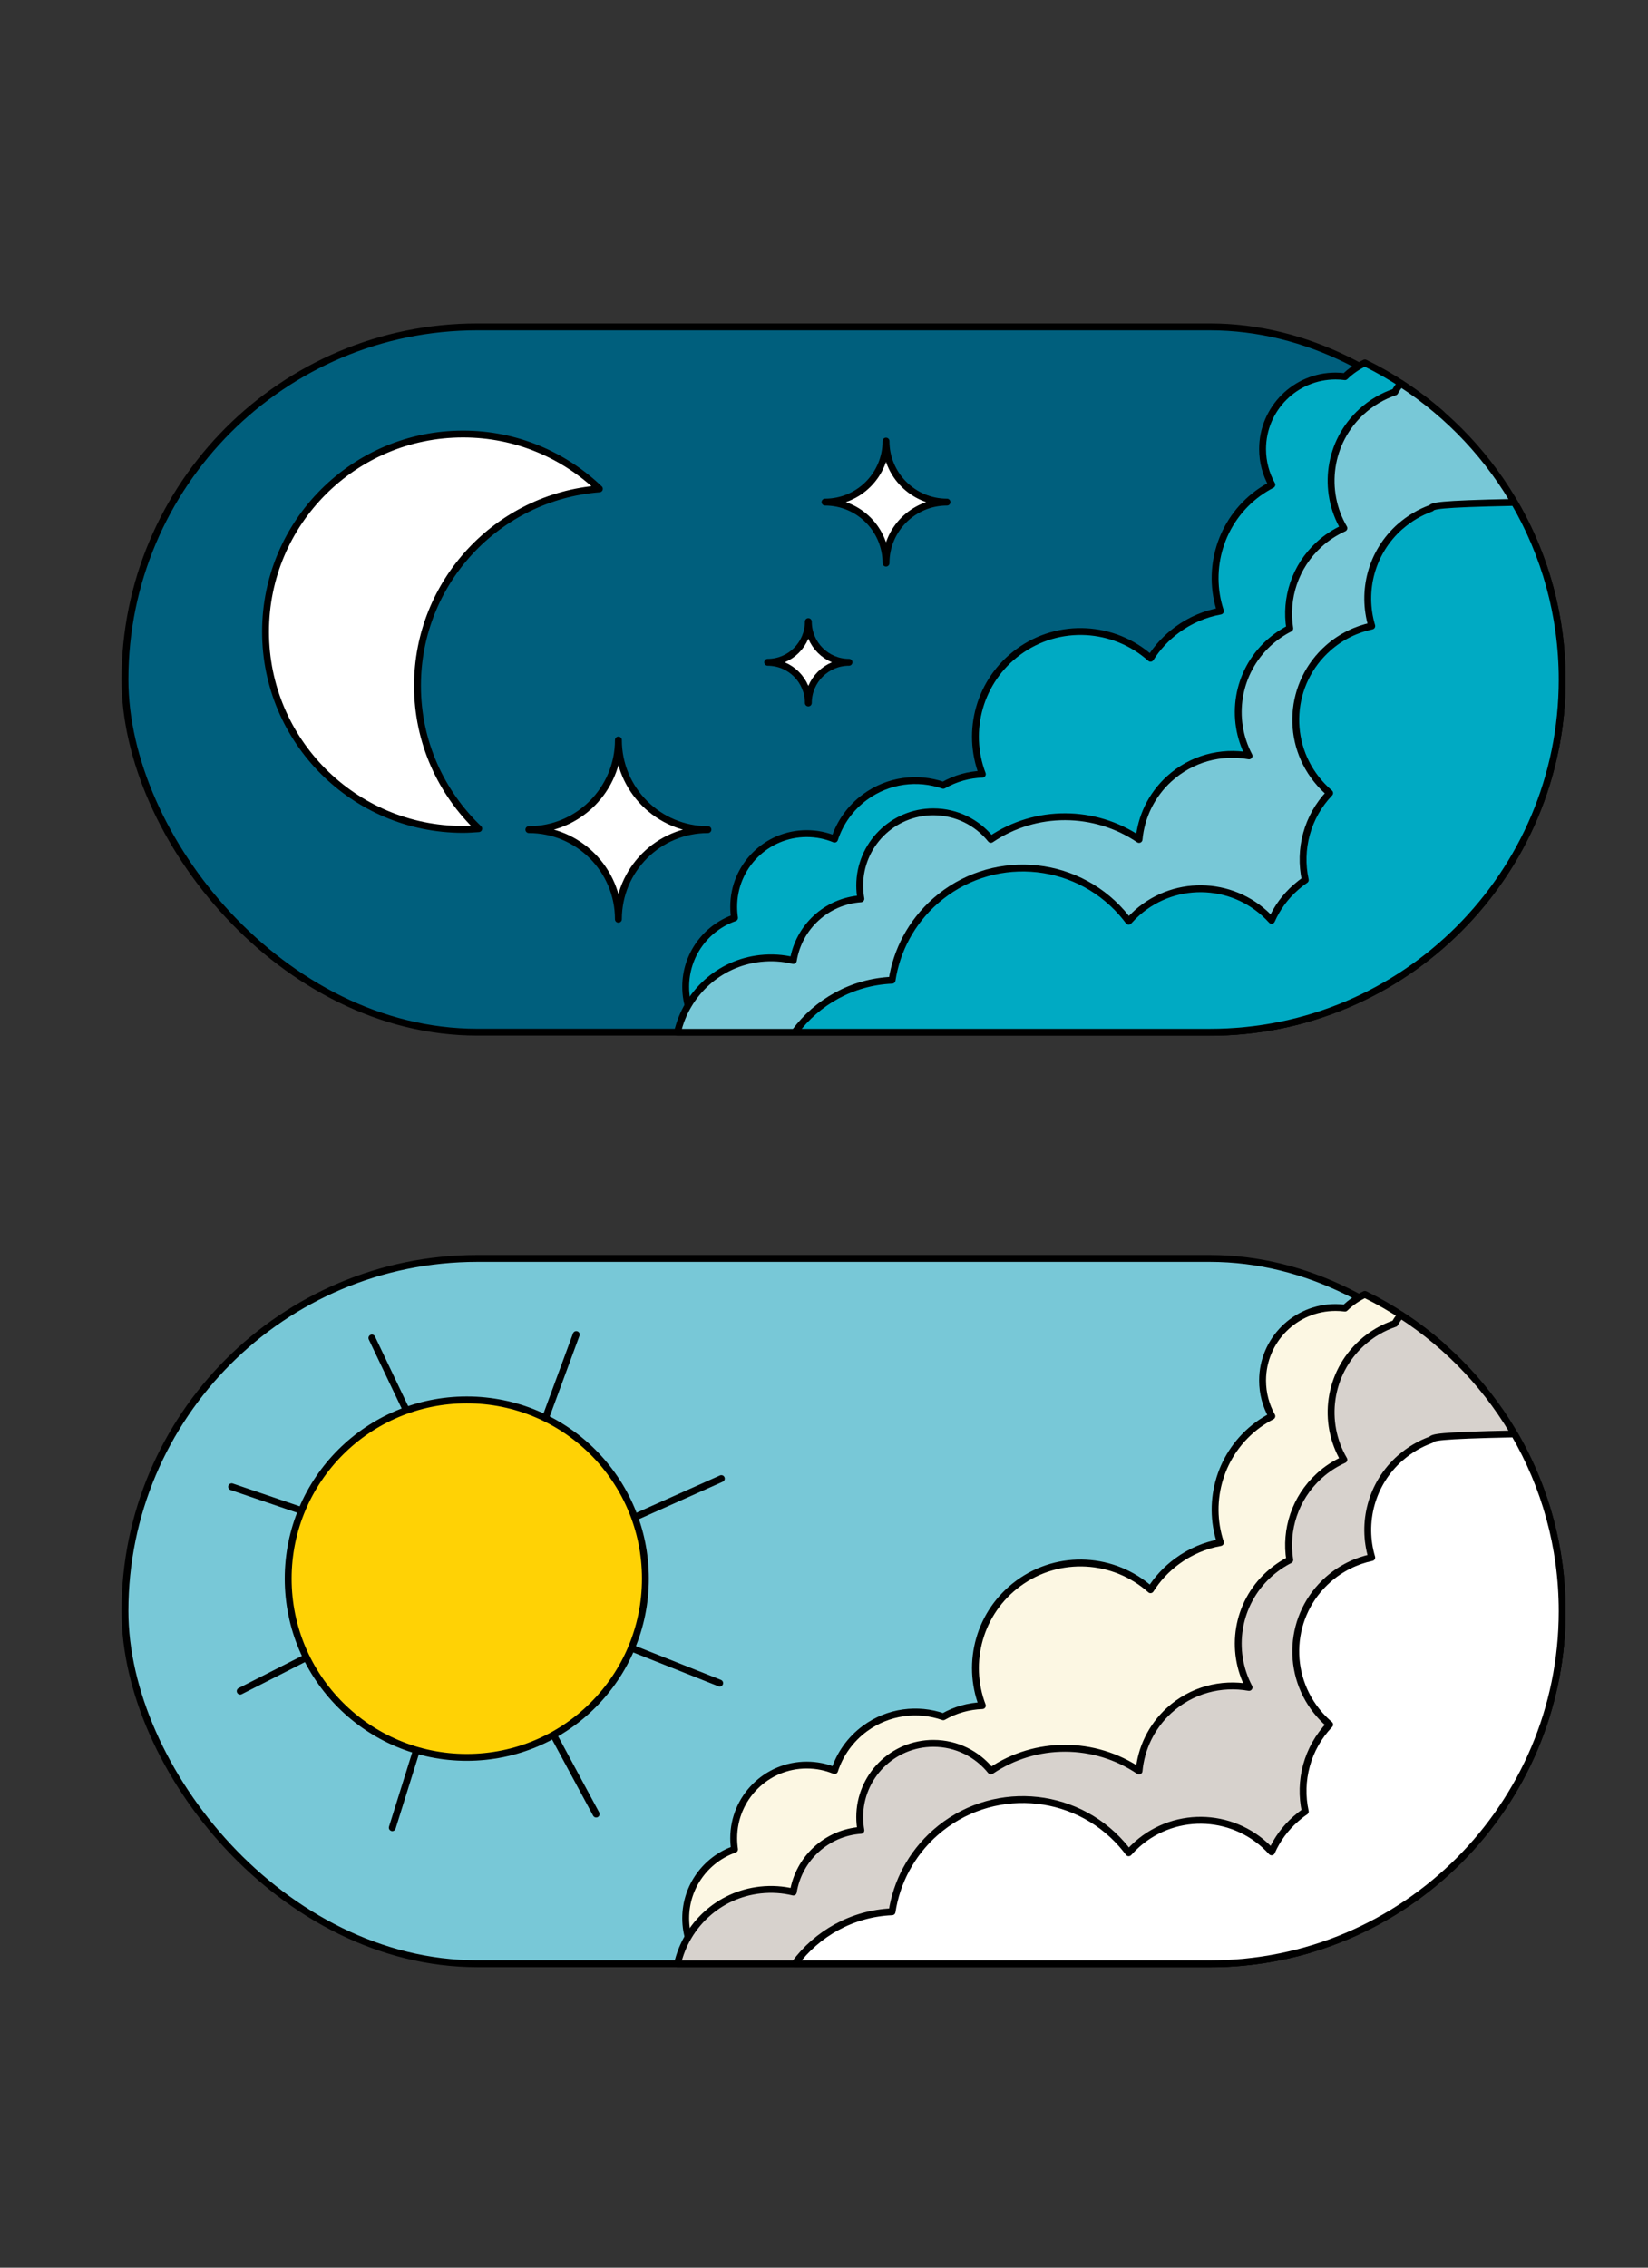 <?xml version="1.0" encoding="UTF-8"?>
<svg xmlns="http://www.w3.org/2000/svg" viewBox="0 0 240 330">
  <rect x="0" y="0" width="240" height="330" fill="#333333" stroke="none"/>
  <defs>
    <style>
      .cls-1 {
        fill: none;
      }

      .cls-1, .cls-2, .cls-3, .cls-4, .cls-5, .cls-6, .cls-7, .cls-8 {
        stroke: #000;
        stroke-linecap: round;
        stroke-linejoin: round;
      }

      .cls-2 {
        fill: #fff;
      }

      .cls-3 {
        fill: #d7d2cd;
      }

      .cls-4 {
        fill: #78c8d7;
      }

      .cls-5 {
        fill: #fcf7e3;
      }

      .cls-6 {
        fill: #00aac3;
      }

      .cls-7 {
        fill: #ffd205;
      }

      .cls-8 {
        fill: #005f7d;
      }
    </style>
  </defs>
  <g id="Layer_21" data-name="Layer 21">
    <rect class="cls-8" x="18.2" y="47.57" width="209.3" height="102.64" rx="51.32" ry="51.32"></rect>
    <path class="cls-6" d="M209.91,70.73v-10.5c-3.36-2.93-7.1-5.44-11.14-7.42-1.08.51-2.06,1.18-2.9,2-.45-.06-.9-.09-1.37-.09-5.87,0-10.63,4.76-10.63,10.63,0,1.88.49,3.65,1.35,5.19-.69.36-1.37.78-2.02,1.25-5.48,4.03-7.5,11.02-5.47,17.14-2.22.4-4.38,1.3-6.31,2.72-1.58,1.16-2.88,2.57-3.87,4.14-5.28-4.72-13.31-5.28-19.25-.92-5.68,4.17-7.64,11.51-5.24,17.79-1.95.07-3.91.6-5.69,1.62-3.72-1.29-7.99-.79-11.4,1.71-2.16,1.59-3.66,3.75-4.43,6.12-1.25-.52-2.62-.8-4.06-.8-5.87,0-10.63,4.76-10.63,10.63,0,.55.04,1.1.12,1.63-4.14,1.45-7.11,5.39-7.11,10.03,0,2.5.87,4.8,2.32,6.61h16.61c1.45-1.82,2.32-4.11,2.32-6.61,0-.55-.04-1.1-.12-1.63,1.38-.49,2.64-1.25,3.69-2.23l3.66,4.98c1.04-.37,2.05-.89,2.98-1.58,1.78-1.31,3.08-3.04,3.85-4.95,1.46-.22,2.9-.71,4.25-1.48,3.42,1.19,7.31.86,10.57-1.15,5.28,4.7,13.3,5.25,19.23.9,5.9-4.34,7.79-12.11,4.93-18.54,4.87,2.2,10.76,1.79,15.38-1.61,5.48-4.03,7.5-11.02,5.47-17.14,2.22-.4,4.38-1.3,6.31-2.72,4.18-3.07,6.34-7.85,6.24-12.67.81-.39,1.59-.86,2.34-1.41.01-.01.03-.02.04-.03l-.04-.06-6.79-9.24c.05,0,.11,0,.16,0,2.5,0,4.81-.87,6.62-2.32Z"></path>
    <path class="cls-4" d="M204.03,55.79c-.38.4-.65.81-.89,1.25-1.75.59-3.41,1.54-4.86,2.87-4.83,4.42-5.75,11.51-2.57,16.95-1.29.58-2.52,1.37-3.62,2.38-3.51,3.21-4.96,7.84-4.26,12.21-1.09.55-2.12,1.26-3.07,2.12-4.68,4.28-5.69,11.07-2.86,16.43-4.05-.73-8.38.37-11.65,3.36-2.6,2.38-4.07,5.54-4.37,8.8-6.45-4.37-15.03-4.44-21.58-.01-1.97-2.45-4.98-4.01-8.37-4.01-5.93,0-10.73,4.8-10.73,10.73,0,.66.06,1.3.17,1.93-5,.35-9.05,4.11-9.84,8.98-1.53-.37-3.15-.48-4.8-.3-6.06.67-10.77,5.12-12.07,10.75h77.52c5.08,0,9.98-.75,14.61-2.12,1.33-1.7,2.16-3.81,2.27-6.11.69.03,1.38,0,2.09-.08,7.67-.85,13.19-7.75,12.35-15.42-.68-6.13-5.22-10.89-10.93-12.12l7.86-7.19c1.55.92,3.35,1.47,22.13,1.51.61-3.17.94-6.44.94-9.79h0c0-18.07-9.35-33.95-23.47-43.09Z"></path>
    <path class="cls-6" d="M203.92,76.61c-4.23,3.72-5.66,9.43-4.15,14.49-2.27.48-4.46,1.53-6.33,3.18-5.79,5.09-6.35,13.91-1.25,19.7.46.52.94.99,1.45,1.43-3.3,3.44-4.52,8.22-3.55,12.65-.48.32-.94.68-1.38,1.07-1.56,1.37-2.74,3.01-3.53,4.8-5.11-5.65-13.83-6.17-19.57-1.11-.44.39-.86.81-1.24,1.24-.31-.41-.64-.82-.98-1.21-7.02-7.98-19.19-8.75-27.17-1.73-3.53,3.11-5.65,7.22-6.31,11.53-5.82.25-10.94,3.18-14.18,7.57h60.45c28.34,0,51.32-22.98,51.32-51.32h0c0-9.4-2.54-18.21-6.96-25.79-11.41.23-11.8.52-12.13.85-1.61.58-3.13,1.46-4.49,2.66Z"></path>
    <rect class="cls-4" x="18.2" y="183.13" width="209.3" height="102.64" rx="51.32" ry="51.32"></rect>
    <g>
      <line class="cls-1" x1="71.62" y1="235.8" x2="86.82" y2="263.99"></line>
      <line class="cls-1" x1="66.69" y1="235.41" x2="57.13" y2="265.97"></line>
      <line class="cls-1" x1="63.53" y1="231.6" x2="34.98" y2="246.1"></line>
      <line class="cls-1" x1="64.05" y1="226.68" x2="33.74" y2="216.36"></line>
      <line class="cls-1" x1="67.94" y1="223.62" x2="54.16" y2="194.71"></line>
      <line class="cls-1" x1="72.84" y1="224.26" x2="83.92" y2="194.21"></line>
      <line class="cls-1" x1="75.81" y1="228.22" x2="105.05" y2="215.17"></line>
      <line class="cls-1" x1="75.04" y1="233.11" x2="104.81" y2="244.93"></line>
    </g>
    <path class="cls-5" d="M209.91,206.28v-10.5c-3.36-2.93-7.1-5.44-11.14-7.42-1.08.51-2.06,1.18-2.9,2-.45-.06-.9-.09-1.37-.09-5.87,0-10.63,4.76-10.63,10.63,0,1.88.49,3.65,1.35,5.19-.69.36-1.37.78-2.02,1.25-5.48,4.03-7.5,11.02-5.47,17.14-2.22.4-4.38,1.3-6.31,2.72-1.58,1.16-2.88,2.57-3.87,4.14-5.28-4.72-13.31-5.28-19.25-.92-5.68,4.17-7.64,11.51-5.24,17.79-1.95.07-3.91.6-5.69,1.62-3.72-1.29-7.99-.79-11.4,1.71-2.16,1.59-3.66,3.75-4.43,6.12-1.25-.52-2.62-.8-4.06-.8-5.87,0-10.63,4.76-10.63,10.63,0,.55.04,1.1.12,1.63-4.14,1.45-7.11,5.39-7.11,10.03,0,2.5.87,4.8,2.32,6.61h16.61c1.45-1.82,2.32-4.11,2.32-6.61,0-.55-.04-1.1-.12-1.63,1.38-.49,2.64-1.25,3.69-2.23l3.66,4.98c1.04-.37,2.05-.89,2.98-1.58,1.78-1.31,3.08-3.04,3.85-4.95,1.46-.22,2.9-.71,4.25-1.48,3.42,1.19,7.31.86,10.57-1.15,5.28,4.7,13.3,5.25,19.23.9,5.9-4.34,7.79-12.11,4.93-18.54,4.87,2.2,10.76,1.79,15.38-1.61,5.48-4.03,7.5-11.02,5.47-17.14,2.22-.4,4.38-1.3,6.31-2.72,4.18-3.07,6.34-7.85,6.24-12.67.81-.39,1.59-.86,2.34-1.41.01-.01.03-.02.04-.03l-.04-.06-6.79-9.24c.05,0,.11,0,.16,0,2.5,0,4.81-.87,6.62-2.32Z"></path>
    <path class="cls-3" d="M204.03,191.35c-.38.4-.65.81-.89,1.25-1.75.59-3.41,1.54-4.86,2.87-4.83,4.42-5.75,11.51-2.57,16.95-1.29.58-2.52,1.37-3.62,2.38-3.51,3.21-4.96,7.84-4.26,12.21-1.09.55-2.12,1.26-3.07,2.12-4.68,4.28-5.69,11.07-2.86,16.43-4.05-.73-8.38.37-11.65,3.36-2.6,2.38-4.07,5.54-4.37,8.8-6.45-4.37-15.03-4.44-21.58-.01-1.97-2.45-4.98-4.01-8.37-4.01-5.93,0-10.73,4.8-10.73,10.73,0,.66.06,1.3.17,1.93-5,.35-9.05,4.11-9.84,8.98-1.53-.37-3.15-.48-4.8-.3-6.06.67-10.77,5.12-12.07,10.75h77.52c5.08,0,9.98-.75,14.61-2.12,1.33-1.7,2.16-3.81,2.27-6.11.69.03,1.38,0,2.09-.08,7.67-.85,13.19-7.75,12.35-15.42-.68-6.13-5.22-10.89-10.93-12.12l7.86-7.19c1.55.92,3.35,1.47,22.13,1.51.61-3.17.94-6.44.94-9.79h0c0-18.07-9.35-33.95-23.47-43.09Z"></path>
    <path class="cls-2" d="M203.92,212.17c-4.23,3.72-5.66,9.43-4.15,14.49-2.27.48-4.46,1.53-6.33,3.18-5.79,5.09-6.35,13.91-1.25,19.7.46.52.94.99,1.45,1.43-3.3,3.44-4.52,8.22-3.55,12.65-.48.32-.94.68-1.38,1.07-1.56,1.37-2.74,3.01-3.53,4.8-5.11-5.65-13.83-6.17-19.57-1.11-.44.39-.86.81-1.24,1.24-.31-.41-.64-.82-.98-1.21-7.02-7.98-19.19-8.75-27.17-1.73-3.53,3.11-5.65,7.22-6.31,11.53-5.82.25-10.94,3.18-14.18,7.57h60.45c28.34,0,51.32-22.98,51.32-51.32h0c0-9.4-2.54-18.21-6.96-25.79-11.41.23-11.8.52-12.13.85-1.61.58-3.13,1.46-4.49,2.66Z"></path>
    <circle class="cls-7" cx="67.98" cy="229.73" r="26.01"></circle>
    <path class="cls-2" d="M60.8,99.79c0-15.12,11.67-27.49,26.49-28.65-5.16-4.93-12.14-7.98-19.85-7.98-15.89,0-28.77,12.88-28.77,28.77s12.88,28.77,28.77,28.77c.77,0,1.52-.06,2.28-.11-5.48-5.24-8.92-12.6-8.92-20.79Z"></path>
  </g>
  <g id="Calque_25" data-name="Calque 25">
    <path class="cls-2" d="M137.91,73.07c-4.91,0-8.88-3.98-8.88-8.88,0,4.91-3.98,8.88-8.88,8.88,4.91,0,8.88,3.98,8.88,8.88,0-4.91,3.98-8.88,8.88-8.88Z"></path>
    <path class="cls-2" d="M103.1,120.73c-7.2,0-13.04-5.84-13.04-13.04,0,7.2-5.84,13.04-13.04,13.04,7.2,0,13.04,5.84,13.04,13.04,0-7.2,5.84-13.04,13.04-13.04Z"></path>
    <path class="cls-2" d="M123.64,96.38c-3.27,0-5.92-2.65-5.92-5.92,0,3.27-2.65,5.92-5.92,5.92,3.27,0,5.92,2.65,5.92,5.92,0-3.27,2.65-5.92,5.92-5.92Z"></path>
  </g>
</svg>
